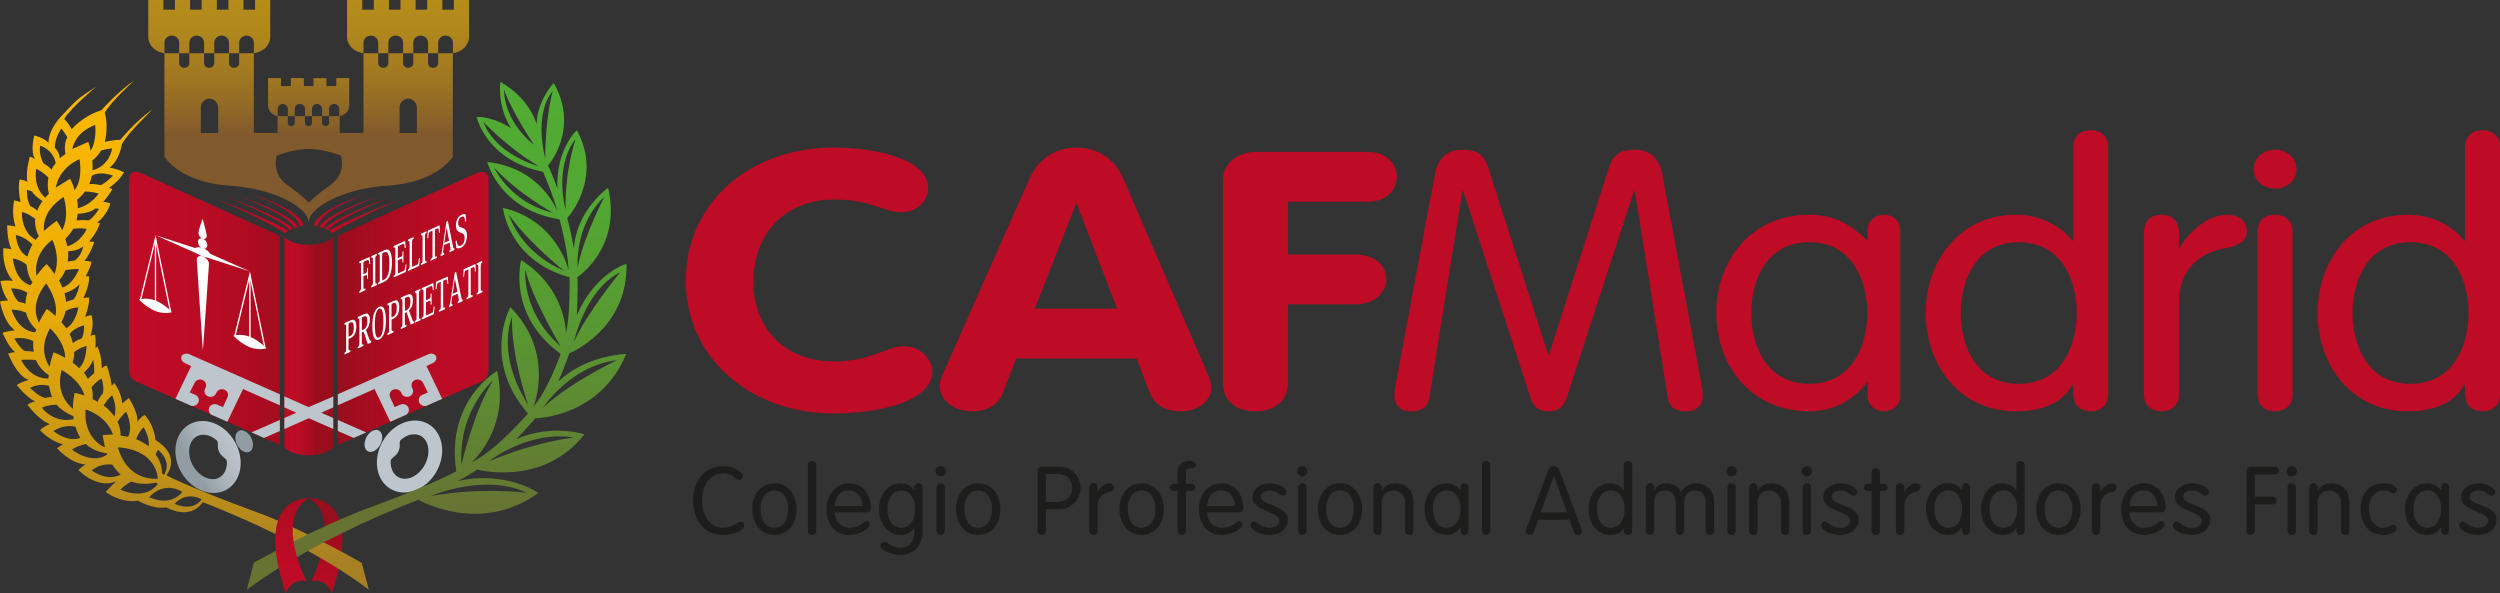 <svg xmlns="http://www.w3.org/2000/svg" xmlns:xlink="http://www.w3.org/1999/xlink" id="logo" viewBox="91.8 418.92 1020.72 242.17">
  <rect x="91.8" y="418.92" width="1020.72" height="242.17" fill="#333333" stroke="none"/>
  <defs>
    <style>
      .cls-1 {
        fill: url(#Degradado_sin_nombre_10);
      }

      .cls-1, .cls-2, .cls-3, .cls-4, .cls-5, .cls-6, .cls-7, .cls-8, .cls-9, .cls-10, .cls-11, .cls-12, .cls-13, .cls-14, .cls-15, .cls-16, .cls-17, .cls-18, .cls-19, .cls-20 {
        stroke-width: 0px;
      }

      .cls-21 {
        clip-path: url(#clippath);
      }

      .cls-23 {
        clip-path: url(#clippath-1);
      }

      .cls-24 {
        clip-path: url(#clippath-4);
      }

      .cls-25 {
        clip-path: url(#clippath-3);
      }

      .cls-26 {
        clip-path: url(#clippath-2);
      }

      .cls-27 {
        clip-path: url(#clippath-7);
      }

      .cls-28 {
        clip-path: url(#clippath-8);
      }

      .cls-29 {
        clip-path: url(#clippath-6);
      }

      .cls-30 {
        clip-path: url(#clippath-5);
      }

      .cls-31 {
        clip-path: url(#clippath-9);
      }


      .cls-32 {
        clip-path: url(#clippath-10);
      }

      .cls-33 {
        clip-path: url(#clippath-11);
      }

      .cls-3 {
        fill: url(#Degradado_sin_nombre_100-2);
      }

      .cls-4 {
        fill: url(#Degradado_sin_nombre_100-4);
      }

      .cls-5 {
        fill: url(#Degradado_sin_nombre_100-3);
      }

      .cls-6 {
        fill: url(#Degradado_sin_nombre_5);
      }

      .cls-7 {
        fill: url(#Degradado_sin_nombre_2);
      }

      .cls-8 {
        fill: url(#Degradado_sin_nombre_104);
      }

      .cls-9 {
        fill: url(#Degradado_sin_nombre_108);
      }

      .cls-10 {
        fill: url(#Degradado_sin_nombre_105);
      }

      .cls-11 {
        fill: url(#Degradado_sin_nombre_100);
      }

      .cls-12 {
        fill: url(#Degradado_sin_nombre_2-4);
      }

      .cls-13 {
        fill: url(#Degradado_sin_nombre_2-3);
      }

      .cls-14 {
        fill: url(#Degradado_sin_nombre_2-2);
      }

      .cls-15 {
        fill: #1d1d1b;
      }

      .cls-16 {
        fill: #c9c9ca;
      }

      .cls-17 {
        fill: #bdc6cc;
      }

      .cls-18 {
        fill: #c10a27;
      }

      .cls-19 {
        fill: #be0b26;
      }

      .cls-20 {
        fill: #fff;
      }
    </style>
    <clipPath id="clippath">
      <path class="cls-2" d="m285.65,489.92l-55.94,25.28v85.39l59.03-26.08s2.52-1.07,2.52-4.45v-77.54s.41-3.4-2.56-3.4c-.77,0-1.76.23-3.05.8"/>
    </clipPath>
    <linearGradient id="Degradado_sin_nombre_2" data-name="Degradado sin nombre 2" x1="9220.23" y1="2543" x2="9221.8" y2="2543" gradientTransform="translate(-359729.98 -98734.62) scale(39.04)" gradientUnits="userSpaceOnUse">
      <stop offset="0" stop-color="#9a0d1c"/>
      <stop offset=".33" stop-color="#ad0b21"/>
      <stop offset=".67" stop-color="#b90b24"/>
      <stop offset="1" stop-color="#be0b26"/>
    </linearGradient>
    <clipPath id="clippath-1">
      <path class="cls-2" d="m144.51,492.52v77.54c0,3.38,2.53,4.45,2.53,4.45l59.03,26.08v-85.39l-55.94-25.28c-1.29-.57-2.28-.8-3.05-.8-2.97,0-2.56,3.4-2.56,3.4"/>
    </clipPath>
    <linearGradient id="Degradado_sin_nombre_2-2" data-name="Degradado sin nombre 2" x1="9702.67" y1="2543" x2="9704.24" y2="2543" gradientTransform="translate(379009.72 -98737.14) rotate(-180) scale(39.04 -39.04)" xlink:href="#Degradado_sin_nombre_2"/>
    <clipPath id="clippath-2">
      <path class="cls-2" d="m217.88,622.28c14.25,8.04.93,33.99.93,33.99,6.39-1.51,8.46,4.8,8.46,4.8,12.73-37.53-6.43-38.8-9.09-38.8-.19,0-.3,0-.3,0"/>
    </clipPath>
    <linearGradient id="Degradado_sin_nombre_2-3" data-name="Degradado sin nombre 2" x1="9395.24" y1="2209.1" x2="9396.81" y2="2209.1" gradientTransform="translate(-54929.42 -233964.28) rotate(90) scale(24.97 -24.97)" xlink:href="#Degradado_sin_nombre_2"/>
    <clipPath id="clippath-3">
      <path class="cls-2" d="m189.39,594.8c-1.62.72-1.99,3.23-.84,5.61,1.16,2.38,3.4,3.72,5.03,3.01,1.61-.72,1.98-3.23.84-5.61-.94-1.94-2.62-3.21-4.09-3.21-.32,0-.64.06-.93.19"/>
    </clipPath>
    <linearGradient id="Degradado_sin_nombre_100" data-name="Degradado sin nombre 100" x1="11432.63" y1="1022.01" x2="11434.2" y2="1022.01" gradientTransform="translate(43678.03 -3287.84) rotate(-180) scale(3.8 -3.8)" gradientUnits="userSpaceOnUse">
      <stop offset="0" stop-color="#bdc6cc"/>
      <stop offset=".3" stop-color="#b8c2c8"/>
      <stop offset=".61" stop-color="#acb6bc"/>
      <stop offset=".92" stop-color="#97a2a9"/>
      <stop offset="1" stop-color="#919ca3"/>
    </linearGradient>
    <clipPath id="clippath-4">
      <path class="cls-2" d="m170.24,608.38c-2.31-4.77-1.27-9.9,2.32-11.49,2.37-1.05,5.27-.28,7.62,1.74,1.2,1.04-.1,2.36,1.11,4.86,1.09,2.26,3.1,2.42,3.15,3.98.09,3.01-1.17,5.6-3.53,6.64-.72.32-1.49.47-2.27.47-3.13,0-6.55-2.41-8.39-6.21m-.19-16.66c-6.38,2.82-8.55,11.27-4.87,18.88,3.69,7.62,11.85,11.52,18.22,8.69,6.37-2.81,8.56-11.26,4.86-18.88-2.87-5.94-8.45-9.6-13.79-9.6-1.52,0-3.01.3-4.43.92"/>
    </clipPath>
    <linearGradient id="Degradado_sin_nombre_100-2" data-name="Degradado sin nombre 100" x1="9934.55" y1="2199.05" x2="9936.12" y2="2199.05" gradientTransform="translate(155769.74 -33832.12) rotate(180) scale(15.66 -15.66)" xlink:href="#Degradado_sin_nombre_100"/>
    <clipPath id="clippath-5">
      <path class="cls-2" d="m241.31,597.63c-1.15,2.38-.77,4.88.84,5.61,1.62.71,3.87-.63,5.03-3.02,1.15-2.38.77-4.9-.85-5.59-.29-.13-.61-.19-.94-.19-1.46,0-3.14,1.25-4.08,3.19"/>
    </clipPath>
    <linearGradient id="Degradado_sin_nombre_100-3" data-name="Degradado sin nombre 100" x1="7587.85" y1="1921.18" x2="7589.42" y2="1921.18" gradientTransform="translate(-8989 -35871.12) rotate(90) scale(4.81 -4.81)" xlink:href="#Degradado_sin_nombre_100"/>
    <clipPath id="clippath-6">
      <path class="cls-2" d="m254.83,613.93c-2.37-1.04-3.63-3.62-3.54-6.65.04-1.56,2.06-1.72,3.15-3.98,1.21-2.5-.09-3.82,1.11-4.86,2.35-2.02,5.24-2.79,7.62-1.74,3.59,1.58,4.62,6.73,2.33,11.49-1.84,3.81-5.26,6.21-8.39,6.21-.79,0-1.55-.15-2.27-.47m-7.37-13.72c-3.69,7.62-1.51,16.08,4.87,18.88,6.38,2.83,14.53-1.06,18.21-8.68,3.69-7.61,1.51-16.06-4.86-18.88-1.41-.63-2.91-.92-4.43-.92-5.34,0-10.92,3.67-13.79,9.6"/>
    </clipPath>
    <linearGradient id="Degradado_sin_nombre_100-4" data-name="Degradado sin nombre 100" x1="8879.48" y1="2437.41" x2="8881.05" y2="2437.41" gradientTransform="translate(-38508.84 -140637.5) rotate(90) scale(15.91 -15.91)" xlink:href="#Degradado_sin_nombre_100"/>
    <clipPath id="clippath-7">
      <path class="cls-2" d="m216.3,466.34h0,0Zm-41.19-25.68h0,0Zm81.27,0h0,0Zm-47.2,53.85c-6.85-4.83-4.38-12.03-4.38-12.03,0,0,6.67-2.74,13.1-2.74s13.1,2.74,13.1,2.74c0,0,2.46,7.2-4.38,12.03-6.84,4.84-8.72,7.19-8.72,7.19,0,0-1.88-2.35-8.72-7.19m.13-25.4v-2.76h2.85v2.76c0,.77-.62,1.31-1.41,1.31s-1.44-.55-1.44-1.31m-4.13-5.76c0-1.09.93-1.98,2.07-1.98s2.07.88,2.07,1.98v2.99h-4.13v-2.99Zm13.99,0c0-1.09.93-1.98,2.07-1.98s2.07.88,2.07,1.98v2.99h-4.14v2.76c0,.77-.64,1.31-1.43,1.31s-1.43-.55-1.43-1.31v-2.76h-4.14v-2.99c0-1.09.93-1.98,2.08-1.98s2.08.88,2.08,1.98v2.99s2.86,0,2.86,0v-2.99Zm6.99,0c0-1.09.93-1.98,2.07-1.98s2.06.88,2.06,1.98v2.99h-4.13v2.76c0,.77-.63,1.31-1.42,1.31s-1.44-.55-1.44-1.31v-2.76s2.85,0,2.85,0v-2.99Zm-52.38-.38c0-2.08,1.58-3.77,3.55-3.77s3.54,1.68,3.54,3.77v10.25h-7.08v-10.25Zm81.15,0c0-2.08,1.58-3.77,3.54-3.77s3.54,1.68,3.54,3.77v10.25h-7.07v-10.25Zm-95.99-26.65c0-1.59,1.35-2.87,3.01-2.87s3,1.28,3,2.87v4.35h4.15v4.03c0,1.11-.9,1.91-2.05,1.91s-2.1-.8-2.1-1.91v-4.03s-6,0-6,0v-4.35Zm20.35,0c0-1.59,1.33-2.87,3-2.87s3,1.28,3,2.87v4.35h-6v4.03c0,1.11-.93,1.91-2.09,1.91s-2.09-.8-2.09-1.91v-4.03h-6.02l.02-4.35c0-1.59,1.34-2.87,3-2.87s3.01,1.28,3.01,2.87v4.35s4.17,0,4.17,0v-4.35Zm10.15,0c0-1.59,1.35-2.87,3.01-2.87s3,1.28,3,2.87v4.35h-6v4.03c0,1.11-.91,1.91-2.07,1.91s-2.08-.8-2.08-1.91v-4.03s4.15,0,4.15,0v-4.35Zm50.77,0c0-1.59,1.34-2.87,3.01-2.87s3,1.28,3,2.87v4.35s4.14,0,4.14,0v4.03c-.01,1.11-.9,1.91-2.05,1.91s-2.1-.8-2.1-1.91v-4.03h-6v-4.35Zm20.34,0c0-1.59,1.34-2.87,3-2.87s3.02,1.28,3.02,2.87v4.35h-6.02v4.03c0,1.11-.93,1.91-2.08,1.91s-2.09-.8-2.09-1.91v-4.03h-6.02v-4.35c0-1.59,1.35-2.87,3.02-2.87s3.01,1.28,3.01,2.87v4.35s4.16,0,4.16,0v-4.35Zm10.15,0c0-1.59,1.36-2.87,3.01-2.87s3.01,1.28,3.01,2.87v4.35h-6.01v4.03c.01,1.11-.9,1.91-2.06,1.91s-2.09-.8-2.09-1.91v-4.03s4.15,0,4.15,0v-4.35Zm6.42-17.39v3.93h-4.71v-3.93h-6.19v3.93h-4.72v-3.93h-6.19v3.93h-4.72v-3.93h-6.18v3.93h-4.71v-3.93h-6.19v4.84l-.02,10.45s-.02,5.28,6.71,6.46v32.52h-9.71v-6.81c4.24-1.17,3.9-4.59,3.9-4.59v-10.99h-5.28v3.24h-4.04v-3.24h-5.28v3.24h-3.93v-3.24h-5.29v3.24h-4.04v-3.24h-5.28v10.99s-.36,3.42,3.89,4.59v6.81s-9.7,0-9.7,0v-32.52c6.73-1.18,6.71-6.46,6.71-6.46l-.03-10.45v-4.84h-6.18v3.93h-4.72v-3.93h-6.18v3.93h-4.72v-3.93h-6.19v3.93h-4.72v-3.93h-6.18v3.93h-4.72v-3.93h-6.18v15.29s-.03,5.25,6.59,6.46v42.18s6.03,10.43,26.28,11.84c3.72.25,7.06.71,10.23,1.34,13.02,2.76,22.38,8.67,22.38,13.76,0-5.09,9.35-11,22.38-13.76,3.17-.63,6.51-1.09,10.23-1.34,20.23-1.4,26.27-11.84,26.27-11.84v-42.18c6.62-1.21,6.6-6.46,6.6-6.46v-15.29h-6.19Z"/>
    </clipPath>
    <linearGradient id="Degradado_sin_nombre_104" data-name="Degradado sin nombre 104" x1="9431.68" y1="2424.01" x2="9433.25" y2="2424.01" gradientTransform="translate(-140699.04 -547881.24) rotate(90) scale(58.13 -58.13)" gradientUnits="userSpaceOnUse">
      <stop offset="0" stop-color="#bd9418"/>
      <stop offset=".3" stop-color="#b99119"/>
      <stop offset=".54" stop-color="#b0871c"/>
      <stop offset=".74" stop-color="#a07721"/>
      <stop offset=".94" stop-color="#896129"/>
      <stop offset="1" stop-color="#80592d"/>
    </linearGradient>
    <clipPath id="clippath-8">
      <path class="cls-2" d="m163.11,624.62c5.18-5.54,11.02-1.8,11.02-1.8-1.7,2.31-3.97,2.97-6.01,2.97-2.71,0-5.01-1.17-5.01-1.17m-10.37-2.67s5.4-6.9,13.47-2.23c0,0-2.3,3.61-7.49,3.61-1.68,0-3.67-.38-5.98-1.39m-11.74-3.09c1.58-1.88,4.46-3.32,4.46-3.32,4.54,1.8,10.01.43,10.01.43l.79.57c-2.39,3.04-5.5,3.91-8.3,3.91-3.78,0-6.97-1.6-6.97-1.6m-11.74-7.85c4.18-3.39,8.5-2.3,8.5-2.3,1.08,1.94,3.31,4.03,3.31,4.03-1.41.71-2.83.98-4.16.98-4.23,0-7.65-2.71-7.65-2.71m28.73,1.29s.22-4.03-2.59-7.71c0,0,.29-1.14.94-2.01,0,0,5.9,4.39,2.52,10.15l-.87-.44Zm-18-10.72c16.12,1.08,16.27,12.82,16.27,12.82-.28.01-.56.02-.83.02-12.88,0-15.43-12.83-15.43-12.83m-18.8.93c2.09-1.59,5.69-2.3,5.69-2.3,3.02,3.16,8.57,3.82,8.57,3.82l.22.43c-1.68,1.15-3.45,1.58-5.17,1.58-4.92,0-9.31-3.52-9.31-3.52m26.21-4.25s.94-3.02,3.03-4.89c0,0,2.52,3.74,2.08,7.71,0,0-2.88-2.02-5.11-2.82m-33.76-3.37c4.61-3.03,9-1.73,9-1.73.43,1.94,1.94,4.54,1.94,4.54-.93.35-1.87.49-2.78.49-4.37,0-8.16-3.29-8.16-3.29m27.43,1.86s0-3.45-1.3-5.54c0,0,1.8-2.88,3.53-4.17,0,0,3.02,5.75.79,10.22,0,0-2.09-.35-3.03-.51m-14.33-10.65s8.2,2.08,11.23,10.22c0,0-3.17.08-4.25.22,0,0,.51,3.16.94,5.04,0,0-8.86-3.32-7.92-15.48m-17.79-.72c2.45-1.23,5.98-1.23,5.98-1.23,2.23,2.81,6.83,4.68,6.83,4.68l.15,1.22c-1.04.22-2.02.32-2.94.32-6.59,0-10.03-4.99-10.03-4.99m25.21-.87s1.51-2.8,3.45-4.17c0,0,2.23,4.47.94,8.56,0,0-2.52-3.24-4.39-4.39m-30.1-7.26c4.39-2.09,7.77-.79,7.77-.79.44,2.3,1.23,4.6,1.23,4.6-1.37-.14-2.74.36-2.74.36-2.74-.57-6.26-4.17-6.26-4.17m25.55,4.68s.36-2.53-.43-4.83c0,0,1.88-2.52,4.11-3.6,0,0,1.15,2.96.57,5.98,0,0-1.73,1.94-2.16,3.53,0,0-1.22-.79-2.09-1.08m-12.6-11.96s7.56,3.97,9.29,10.44c0,0-2.38-.86-4.03-1.08,0,0-.8,3.81-.65,6.47,0,0-7.63-5.25-4.61-15.84m-16.49-4.03s2.45-.5,6.05.07c0,0,1.29,3.67,5.18,6.04l-.14,1.37s-.22.03-.62.03c-1.76,0-6.94-.63-10.47-7.51m25.56,5.19s3.31-3.03,3.74-5.48c0,0,.79,3.38.36,5.75,0,0-1.73,1.38-2.45,2.24,0,0-.87-1.59-1.65-2.52m-4.62-4.12s.86-2.52.65-4.31c0,0,2.16-1.81,5.04-2.52,0,0,.07,6.19-3.02,9.07,0,0-1.59-1.59-2.67-2.25m-19.44-4.73c-1.92-.83-4.36-5.14-4.36-5.14,4.68-.83,7.82,1.16,7.82,1.16-.32,2.18.13,4.3.13,4.3-1.34-.33-3.6-.33-3.6-.33m10.27-9.3s6.16,5.58,6.16,12.06c0,0-3.34-1.86-4.75-2.24,0,0-1.09,3.01-1.6,5.84,0,0-5.2-6.42.19-15.66m7.95,2.44s1.42-2.44,5.91-3.66c0,0,.2,3.4-.97,5.38,0,0-2.24.71-3.59,1.92,0,0-.51-2.49-1.35-3.65m-23.67-10.01c2.89-.14,5.9,1.21,5.9,1.21.76,3.85,4.16,6.93,4.16,6.93l-.37,1.09c-7.38-.51-9.69-9.23-9.69-9.23m20.34,5.12s1.53-2.89,1.66-4.55c0,0,2-1.29,5.27-1.54,0,0-.9,6.29-4.94,8.53,0,0-1.29-1.72-1.98-2.44m-17.46-8.34c-1.79-1.47-3.08-5.45-3.08-5.45,3.85-.19,6.67,1.8,6.67,1.8-.78,1.73-.78,4.48-.78,4.48-.57-.37-2.82-.83-2.82-.83m18.73-3.53s3.53-.84,6.16-3.59c0,0-1.03,4.94-2.63,6.23,0,0-1.79.38-2.88.96,0,0-.32-2.24-.65-3.59m-7.5-3.98s5.2,6.93,3.79,13.29c0,0-2.31-2.25-3.6-2.83,0,0-2.31,3.66-3.15,5.52,0,0-4.36-7,2.96-15.98m5.26-1.22s2.05-2.24,2.5-4.17c0,0,2.82-.64,5.64-.44,0,0-2.38,6.16-6.73,7.5,0,0-.96-2.06-1.41-2.89m-18.87-8.98s3.15.45,5.65,2.57c0,0,.2,4.3,2.38,7.19,0,0-.58.83-.77,1.15,0,0-6.03-.96-7.26-10.9m22.59-2.95s3.78,0,6.1-1.98c0,0-.45,3.78-3.47,5.77,0,0-1.8.19-2.82.45,0,0,.33-2.05.19-4.23m-6.48-4.69s3.59,6.81.9,13.99c0,0-2.11-3.15-3.27-4.1,0,0-2.37,2.38-4.04,4.74,0,0-2.06-8.14,6.41-14.63m-14.89-1.93s3.27.33,6.8,3.86c0,0-1.61,2.69-1.99,4.88,0,0-4.04-1.22-4.81-8.73m20.21,1.61s2.44-2.56,3.21-4.17c0,0,2.83-.51,5.52.06,0,0-2.25,5.46-7.9,7.06,0,0-.33-1.54-.83-2.96m-17.7-10.97c2.56.38,5.39,2.76,5.39,2.76-.33,4.17,1.53,7.06,1.53,7.06-.89.84-1.29,1.54-1.29,1.54-6.22-3.66-5.64-11.36-5.64-11.36m22.84.65s4.68,0,7.18-2.18c0,0,1.09.06,1.42.25,0,0-2.05,3.41-4.11,4.62,0,0-3.34-.25-5.07.08,0,0,.38-1.61.58-2.76m-5.84-6.86s2.69,7.38-.58,13.6c0,0-.83-1.81-2.18-3.85,0,0-2.69,1.79-5.2,4.1,0,0-1.6-7.63,7.96-13.85m5.51,1.15s2.25-1.79,3.21-3.4c0,0,3.01.06,5.58.83,0,0-2.62,4.49-8.53,6.03,0,0,.19-1.67-.26-3.46m-19.06,2.63c-1.6-2.43-1.4-6.73-1.4-6.73,1.03.38,2.05.7,2.05.7,1.02,1.86,4.3,3.92,4.3,3.92-1.54,2.05-2.18,4.03-2.18,4.03-.65-1.09-2.76-1.92-2.76-1.92m24.96-12.31s2.56-2.31,8.73-.19c0,0-2.89,3.08-5.07,3.91,0,0-2.56-.7-4.62-.44,0,0,.9-1.81.96-3.28m-22.59-2.95c2.96,1.35,5.01,3.59,5.01,3.59-.77,3.53.19,6.55.19,6.55-.7.77-1.53,1.6-1.53,1.6-5.2-4.43-3.67-11.74-3.67-11.74m17.65-3.97s1.67,8.02-1.99,12.7c0,0-.45-2.31-1.86-4.68l-5.77,3.59s.71-7.5,9.62-11.61m5.2.58s2.18-1.48,3.58-4.05c0,0,2.44-.83,4.56-.89,0,0-.9,7.06-8.02,8.92,0,0,.13-2.95-.12-3.97m-19.96,1.09s-1.99-3.92-1.28-7.2c0,0,5.32,1.49,6.35,7.2,0,0-1.22,1.28-1.67,2.63,0,0-.96-1.28-3.4-2.63m4.69-6.37c0-4.07,2.67-7.82,2.67-7.82.64.54,2.46,3.54,2.46,3.54-1.71,3.1-.75,6.84-.75,6.84-1.07.75-2.35,1.82-2.35,1.82,0-2.47-2.03-4.39-2.03-4.39m16.48-9.32s.86,6.22-1.81,10.61c0,0-.32-1.61-.96-3.64l-6.53,2.89s.64-6.43,9.3-9.85m2.59-5.97c-8.01,2.53-12.17,7.83-12.17,7.83-1.18-2.52-3.06-4.22-3.06-4.22,2.58-4.5,13.04-13.16,13.04-13.16-7.54,4.79-7.51,4.86-13.97,11.73,0,0-5.48,5.4-5.5,11.17,0,0-.98-1.7-5.77-3.05,0,0-1.77,6.39.32,9.71,0,0-.64-.59-2.15-1.07,0,0-1.9,6.64-.95,10.36,0,0-.48-.57-3.14-1.04,0,0-1.04,2.47.28,9.22,0,0-.28-.09-2.57-.66,0,0-1.33,5.52.57,10.64,0,0-1.99-.38-3.42-.47,0,0-.19,5.7,1.71,9.79,0,0-.57-.19-3.23-.48,0,0-1.05,7.89,3.9,13.41,0,0-1.91-.48-5.14.08,0,0,.68,4.76,3.14,7.99,0,0-1.14-.19-3.33.29,0,0,1.43,8.66,6.09,11.79,0,0-3.05.28-5.05,1.05,0,0,2.57,6.18,5.23,7.88,0,0-1.14,0-2.95.58,0,0,3.43,9.13,8.36,10.74,0,0-2.56.67-4.84,2.1,0,0,3.61,4.75,7.51,6.74,0,0-1.52.19-3.14,1.25,0,0,4.27,6.08,9.13,7.98,0,0-2.57.95-4,2.47,0,0,3.9,4.38,9.42,5.8,0,0-1.15.58-2.48,1.53,0,0,5.33,6.27,11.61,6.65,0,0-1.62,1.04-2.86,2.28,0,0,7.33,7.89,15.4,4.66,0,0-3.14,2.85-4.28,4.28,0,0,5.7,4.65,13.31,3.61,0,0,6.18,3.71,11.41,2.67,0,0,9.51,5.69,14.92-2.1,0,0,41.17,15.4,67.79,35.74l-2.85-10.92s-23.57-13.71-43.64-21.01c-20.06-7.33-33.94-13.41-36.12-14.84,0,0,6.46-7.6-4.47-14.35,0,0-.48-6.09-4.48-10.27,0,0-1.8,1.14-2.93,2.84,0,0,.75-2.94-3.43-9.69,0,0-1.33.95-2.76,2.19,0,0-.1-4-3.14-8.27,0,0,.19-.48-1.14,1.04,0,0-.57-4.84-2.09-8.27,0,0-.76.19-1.99,1.14,0,0,.18-4.66-1.71-8.84l-.86.48s.29-3.04-.19-5.32c0,0-.66,0-1.8.47,0,0,1.62-4.75.38-8.47,0,0-1.33.19-2.66.67,0,0,1.81-4.18,1.71-7.8,0,0-.76-.19-2.38.1,0,0,2.47-4.47,2.38-8.85h-1.43s2.09-3.61,2.38-5.9c0,0-1.33-.38-2.85-.38,0,0,2.56-3.14,3.99-7.7,0,0-.57-.1-2.09-.28,0,0,3.13-3.24,4.37-7.42l-1.14-.18s3.99-2.86,5.42-7.9c0,0-1.34-.48-2.86-.66,0,0,2.28-2.57,3.71-5.14,0,0,.1,0-1.33-.57,0,0,3.8-2.38,6.07-6.28,0,0-1.8-1.24-5.88-1.9,4.29-3.5,4.98-9.59,4.98-9.59,2.4-4.6,12.66-14.34,12.66-14.34-7.16,4.96-13.25,12.52-13.25,12.52-3.48.05-6.38.91-6.38.91,1.71-6.97,0-11.91,0-11.91,2.4-4.6,12.2-13.36,12.2-13.36-7.17,4.95-13.55,12.28-13.55,12.28"/>
    </clipPath>
    <linearGradient id="Degradado_sin_nombre_105" data-name="Degradado sin nombre 105" x1="9446.6" y1="2504.52" x2="9448.17" y2="2504.52" gradientTransform="translate(-289881.89 -1093543.48) rotate(90) scale(115.81 -115.81)" gradientUnits="userSpaceOnUse">
      <stop offset="0" stop-color="#f9b700"/>
      <stop offset=".2" stop-color="#f4b302"/>
      <stop offset=".44" stop-color="#e6aa07"/>
      <stop offset=".68" stop-color="#cf9b11"/>
      <stop offset=".94" stop-color="#af851f"/>
      <stop offset="1" stop-color="#a78023"/>
    </linearGradient>
    <clipPath id="clippath-9">
      <path class="cls-2" d="m306.71,620.08s-18.99-2.36-39.17,1.4c0,0,22.21-9.55,39.17-1.4m19.42-22.54s-15.55,1.61-34.76,9.76c0,0,15.99-12.77,34.76-9.76m-32.93-23.39c-7.73,11.91-12.99,34.44-12.99,34.44-1.4-22.21,12.99-34.44,12.99-34.44m50.43-8.16s-18.99,9.01-30.05,19.31c0,0,11.05-17.05,30.05-19.31m-42.81-17.6c-.33,16.31,6.65,35.84,6.65,35.84-13.41-21.03-6.65-35.84-6.65-35.84m44.21-18.35s-14.05,17.16-18.89,28.54c0,0,4.3-21.14,18.89-28.54m-38.74-1.29c2.14,10.94,14.38,31.54,14.38,31.54-16.31-14.27-14.38-31.54-14.38-31.54m-6.65-22.11c7.73,11.16,22.32,22.75,22.32,22.75-18.14-7.73-22.32-22.75-22.32-22.75m38.95-7.4s-8.79,16.85-10.94,28.97c0,0-1.51-17.27,10.94-28.97m-45.07-11.91c9.98,10.83,24.04,18.46,24.04,18.46-17.6-4.19-24.04-18.46-24.04-18.46m33.27-11.6s-4.4,12.77-4.08,28.77c0,0-4.93-17.17,4.08-28.77m-37.67-7.08s9.87,10.62,22.64,18.14c0,0-17.49-4.5-22.64-18.14m28.33-12.55s-3.12,11.26-3.01,27.57c0,0-5.04-17.7,3.01-27.57m-19.85-.65c2.79,8.48,12.23,22.65,12.23,22.65-12.99-10.52-12.23-22.65-12.23-22.65m2.82,15.79s-7-4.7-14-4.6c0,0,3.72,17.72,27.11,22.42,0,0,4.43,10.28,5.85,16.3,0,0-6.29-17.81-28.62-20.3,0,0,4.87,19.59,29.5,23.4,0,0,3.28,11.69,3.72,20.92,0,0-4.51-20.39-26.84-25.61,0,0,2.12,21.45,27.2,28.36,0,0,.36,15.76-1.5,22.86,0,0,.27-18.08-18.25-29.87,0,0-6.03,22.25,16.13,38.28,0,0-5.06,14.53-11.08,21.53,0,0,8.95-21.97-9.48-40.6,0,0-11.88,21.46,7.18,43.44,0,0-13.38,15.5-23.05,19.93,0,0,15.95-13.56,10.46-37.31,0,0-21.09,12.06-16.66,40.95,0,0-8.71,4.97-33.71,14.2-25,9.23-43.03,20.17-48.94,23.06l-2.89,11.17s23.82-19,70.07-36.8c0,0,25,14.58,49.04-2.79,0,0-13.63-9.34-32.94-4.83,0,0,6.97-3.86,7.82-4.72,0,0,26.94,7.29,43.89-14.39,0,0-13.1-4.4-27.79,1.94,0,0,4.4-4.51,7.73-8.48,0,0,26.5-.32,37.12-26.29,0,0-16.74.53-27.79,11.37,0,0,3.22-7.4,4.51-11.59,0,0,24.04-9.66,23.39-36.59,0,0-12.77,3.64-20.28,21.03,0,0,.53-10.52.22-15.57,0,0,18.24-11.8,12.55-36.48,0,0-13.09,9.23-13.95,24.89,0,0-1.71-9.33-2.78-12.45,0,0,14.81-15.88,3.97-35.94,0,0-8.58,7.62-7.94,23.82,0,0-2.47-6.97-3.87-9.33,0,0,13.09-14.7,2.36-33.8,0,0-6.83,7.35-7,16.88,0,0-2.48-10.37-14.8-17.28,0,0-1.42,9.57,4.34,18.88"/>
    </clipPath>
    <linearGradient id="Degradado_sin_nombre_10" data-name="Degradado sin nombre 10" x1="9476.82" y1="2675.06" x2="9478.39" y2="2675.06" gradientTransform="translate(282557.52 1000714.96) rotate(-90) scale(105.53 -105.53)" gradientUnits="userSpaceOnUse">
      <stop offset="0" stop-color="#677332"/>
      <stop offset=".17" stop-color="#608232"/>
      <stop offset=".47" stop-color="#589932"/>
      <stop offset=".75" stop-color="#52a732"/>
      <stop offset="1" stop-color="#51ac33"/>
    </linearGradient>
    <clipPath id="clippath-10">
      <path class="cls-2" d="m208.5,661.08s2.08-6.31,8.46-4.8c0,0-13.33-25.95.92-33.99,0,0-.11,0-.3,0-2.66,0-21.81,1.27-9.08,38.8"/>
    </clipPath>
    <linearGradient id="Degradado_sin_nombre_2-4" data-name="Degradado sin nombre 2" x1="9396.03" y1="2213.08" x2="9397.6" y2="2213.08" gradientTransform="translate(-55720.55 -236827.08) rotate(90) scale(25.27 -25.27)" xlink:href="#Degradado_sin_nombre_2"/>
    <clipPath id="clippath-11">
      <path class="cls-2" d="m217.88,518.86c-8.01,0-9.99-3.43-9.99-3.43v85.93s1.98,3.42,9.99,3.42,10-3.42,10-3.42v-85.93s-1.98,3.43-10,3.43"/>
    </clipPath>
    <linearGradient id="Degradado_sin_nombre_108" data-name="Degradado sin nombre 108" x1="8720.73" y1="2717.52" x2="8722.31" y2="2717.52" gradientTransform="translate(-110725.98 35128.88) scale(12.72 -12.72)" gradientUnits="userSpaceOnUse">
      <stop offset="0" stop-color="#9a0d1c"/>
      <stop offset=".16" stop-color="#ad0b21"/>
      <stop offset=".34" stop-color="#b90b24"/>
      <stop offset=".5" stop-color="#be0b26"/>
      <stop offset=".66" stop-color="#b90b24"/>
      <stop offset=".84" stop-color="#ad0b21"/>
      <stop offset="1" stop-color="#9a0d1c"/>
    </linearGradient>
    <linearGradient id="Degradado_sin_nombre_5" data-name="Degradado sin nombre 5" x1="1734.41" y1="481.29" x2="1801.09" y2="596.8" gradientUnits="userSpaceOnUse">
      <stop offset="0" stop-color="#fff"/>
      <stop offset="1" stop-color="#282726"/>
      <stop offset="1" stop-color="#1d1d1b"/>
    </linearGradient>
  </defs>
  <g>
    <g>
      <path class="cls-19" d="m432.68,479.16c12.92,0,38.06,3.54,38.06,16.52,0,5.31-4.42,9.88-10.97,9.88-7.26,0-12.21-5.16-27.08-5.16-21.95,0-33.28,15.49-33.28,33.49s11.5,32.6,33.28,32.6c14.87,0,20.89-6.2,28.14-6.2,7.97,0,11.68,6.64,11.68,10.03,0,14.16-26.73,17.41-39.83,17.41-35.93,0-60.89-23.75-60.89-54.29s24.78-54.29,60.89-54.29Z"/>
      <path class="cls-19" d="m512.33,491.4c3.01-6.79,9.91-12.24,18.94-12.24s15.93,5.16,18.94,12.24l34.69,80.25c1.06,2.36,1.42,4.43,1.42,5.46,0,5.75-5.66,9.74-12.21,9.74-7.43,0-11.15-3.24-12.92-7.67l-5.31-13.87h-49.21l-5.31,13.72c-1.77,4.57-5.49,7.82-12.75,7.82s-13.1-4.42-13.1-10.33c0-2.36.89-4.13,1.24-4.87l35.58-80.25Zm1.95,53.55h33.63l-16.46-42.78h-.35l-16.81,42.78Z"/>
      <path class="cls-19" d="m591.1,492.43c0-6.05,4.96-11.51,13.81-11.51h45.31c7.79,0,11.86,5.02,11.86,10.18s-3.89,10.18-11.86,10.18h-32.57v21.54h27.44c8.5,0,12.74,5.02,12.74,10.03s-4.25,10.33-12.74,10.33h-27.44v32.16c0,7.38-5.66,11.51-13.27,11.51s-13.27-4.13-13.27-11.51v-82.91Z"/>
      <g>
        <path class="cls-19" d="m675.4,581.24c-.65,4.57-3.9,5.61-7.63,5.61-4.38,0-6.65-2.66-6.65-6.64,0-1.47.33-3.39.81-5.9l15.74-84.38c1.46-7.38,6-9.88,11.2-9.88,5.68,0,8.76,1.92,10.38,6.79l24.66,76.86h.32l24.66-76.86c1.62-4.87,4.71-6.79,10.38-6.79,5.19,0,9.74,2.51,11.2,9.88l15.74,84.38c.49,2.51.81,4.43.81,5.9,0,3.98-2.27,6.64-6.65,6.64-3.73,0-6.98-1.03-7.63-5.61l-13.47-84.38h-.32l-27.58,84.68c-1.46,4.28-4.06,5.31-7.3,5.31s-5.84-1.03-7.3-5.31l-27.58-84.68h-.33l-13.47,84.38Z"/>
        <path class="cls-19" d="m867.67,580.5c0,4.57-3.89,6.34-6.65,6.34-2.92,0-6.65-1.77-6.65-6.34v-5.46h-.33c-6.17,7.97-14.28,11.8-23.53,11.8-24.34,0-37.97-19.32-37.97-40.12s13.63-40.13,37.97-40.13c9.9,0,16.88,3.84,23.53,10.47h.33v-4.13c0-4.57,3.73-6.34,6.65-6.34,2.76,0,6.65,1.77,6.65,6.34v67.56Zm-37.16-4.87c17.52,0,23.69-15.64,23.69-28.91s-6.17-28.91-23.69-28.91-23.69,15.64-23.69,28.91,6.17,28.91,23.69,28.91Z"/>
        <path class="cls-19" d="m938.26,576.08h-.33c-4.06,7.08-11.68,10.77-23.04,10.77-23.37,0-36.83-19.32-36.83-40.12s13.47-40.13,36.83-40.13c11.36,0,19.31,5.75,23.04,10.62h.33v-38.21c0-4.28,2.76-6.93,7.14-6.93s7.14,2.65,7.14,6.93v100.9c0,4.28-2.76,6.93-7.14,6.93s-7.14-2.66-7.14-6.93v-3.84Zm-22.23-58.27c-17.52,0-23.69,15.64-23.69,28.91s6.17,28.91,23.69,28.91,23.69-15.64,23.69-28.91-6.17-28.91-23.69-28.91Z"/>
        <path class="cls-19" d="m967.14,513.53c0-4.28,2.76-6.93,7.14-6.93s7.14,2.66,7.14,6.93v6.64h.32c3.25-6.05,11.2-13.57,19.47-13.57,5.03,0,7.95,2.95,7.95,6.64s-2.92,6.05-8.92,7.08c-8.44,1.33-18.82,7.08-18.82,22.27v37.32c0,4.28-2.76,6.93-7.14,6.93s-7.14-2.66-7.14-6.93v-66.38Z"/>
        <path class="cls-19" d="m1020.68,480.04c4.87,0,8.76,3.54,8.76,7.97s-3.89,7.97-8.76,7.97-8.76-3.54-8.76-7.97,3.89-7.97,8.76-7.97Zm7.14,99.87c0,4.28-2.76,6.93-7.14,6.93s-7.14-2.66-7.14-6.93v-66.38c0-4.28,2.76-6.93,7.14-6.93s7.14,2.66,7.14,6.93v66.38Z"/>
        <path class="cls-19" d="m1098.24,576.08h-.33c-4.06,7.08-11.68,10.77-23.04,10.77-23.37,0-36.83-19.32-36.83-40.12s13.47-40.13,36.83-40.13c11.36,0,19.31,5.75,23.04,10.62h.33v-38.21c0-4.28,2.76-6.93,7.14-6.93s7.14,2.65,7.14,6.93v100.9c0,4.28-2.76,6.93-7.14,6.93s-7.14-2.66-7.14-6.93v-3.84Zm-22.23-58.27c-17.52,0-23.69,15.64-23.69,28.91s6.17,28.91,23.69,28.91,23.69-15.64,23.69-28.91-6.17-28.91-23.69-28.91Z"/>
      </g>
      <g>
        <path class="cls-15" d="m386.89,634.38c4.15,0,5.97-2.48,7.41-2.48.81,0,1.36.62,1.36,1.59,0,1.75-3.92,3.84-8.77,3.84-7.99,0-12.1-6.87-12.1-14.04s4.11-14.04,12.29-14.04c4.89,0,7.99,2.64,7.99,4.03,0,.89-.54,1.63-1.4,1.63-1.55,0-2.33-2.71-6.59-2.71-6.13,0-8.65,5.82-8.65,11.09s2.6,11.09,8.45,11.09Z"/>
        <path class="cls-15" d="m407.99,616.23c5.82,0,9.07,5.08,9.07,10.55s-3.26,10.55-9.07,10.55-9.08-5.08-9.08-10.55,3.26-10.55,9.08-10.55Zm0,18.15c4.19,0,5.66-4.11,5.66-7.6s-1.47-7.6-5.66-7.6-5.66,4.11-5.66,7.6,1.47,7.6,5.66,7.6Z"/>
        <path class="cls-15" d="m425.05,635.51c0,1.12-.66,1.82-1.71,1.82s-1.71-.7-1.71-1.82v-26.53c0-1.12.66-1.82,1.71-1.82s1.71.7,1.71,1.82v26.53Z"/>
        <path class="cls-15" d="m432.65,628.1c0,3.53,2.25,6.28,6.09,6.28,4.54,0,5.7-2.79,6.98-2.79.62,0,1.24.54,1.24,1.51,0,1.67-4.23,4.23-8.26,4.23-6.59,0-9.46-5.08-9.46-10.55s3.49-10.55,9.27-10.55,8.88,5.08,8.88,10.05c0,1.2-.43,1.82-1.9,1.82h-12.84Zm11.33-2.56c0-2.95-1.71-6.36-5.47-6.36-4.23-.15-5.74,3.22-5.86,6.36h11.33Z"/>
        <path class="cls-15" d="m468.52,635.63c0,6.13-3.72,9.85-9.31,9.85-3.53,0-7.91-2.02-7.91-3.76,0-.7.35-1.59,1.43-1.59,1.55,0,3.07,2.41,6.75,2.41,4.34,0,5.62-3.41,5.62-6.36v-1.78h-.08c-1.05,1.78-2.91,2.95-5.24,2.95-5.82,0-9.08-5.08-9.08-10.55s3.26-10.55,9.08-10.55c2.21,0,4.34,1.36,5.24,2.6h.08v-.93c0-1.2.89-1.67,1.82-1.67.66,0,1.59.46,1.59,1.67v17.73Zm-8.73-1.24c4.19,0,5.66-4.11,5.66-7.6s-1.47-7.6-5.66-7.6-5.66,4.11-5.66,7.6,1.47,7.6,5.66,7.6Z"/>
        <path class="cls-15" d="m475.85,609.25c1.16,0,2.09.93,2.09,2.1s-.93,2.09-2.09,2.09-2.1-.93-2.1-2.09.93-2.1,2.1-2.1Zm1.71,26.26c0,1.12-.66,1.82-1.71,1.82s-1.71-.7-1.71-1.82v-17.45c0-1.12.66-1.82,1.71-1.82s1.71.7,1.71,1.82v17.45Z"/>
        <path class="cls-15" d="m491.17,616.23c5.82,0,9.07,5.08,9.07,10.55s-3.26,10.55-9.07,10.55-9.08-5.08-9.08-10.55,3.26-10.55,9.08-10.55Zm0,18.15c4.19,0,5.66-4.11,5.66-7.6s-1.47-7.6-5.66-7.6-5.66,4.11-5.66,7.6,1.47,7.6,5.66,7.6Z"/>
        <path class="cls-15" d="m518.85,635.51c0,1.12-.66,1.82-1.71,1.82s-1.71-.7-1.71-1.82v-24.16c0-1.05.54-1.86,1.82-1.86h6.75c5.55,0,8.96,3.88,8.96,8.69s-3.8,8.61-8.84,8.61h-5.27v8.73Zm0-11.67h5.04c3.37,0,5.66-2.52,5.66-5.66,0-2.72-1.55-5.74-5.82-5.74h-4.89v11.4Z"/>
        <path class="cls-15" d="m536.53,618.06c0-1.12.66-1.82,1.71-1.82s1.71.7,1.71,1.82v1.75h.08c.77-1.59,2.68-3.57,4.65-3.57,1.2,0,1.9.78,1.9,1.75s-.7,1.59-2.13,1.86c-2.02.35-4.5,1.86-4.5,5.86v9.81c0,1.12-.66,1.82-1.71,1.82s-1.71-.7-1.71-1.82v-17.45Z"/>
        <path class="cls-15" d="m557.9,616.23c5.82,0,9.07,5.08,9.07,10.55s-3.26,10.55-9.07,10.55-9.08-5.08-9.08-10.55,3.26-10.55,9.08-10.55Zm0,18.15c4.19,0,5.66-4.11,5.66-7.6s-1.47-7.6-5.66-7.6-5.66,4.11-5.66,7.6,1.47,7.6,5.66,7.6Z"/>
        <path class="cls-15" d="m576.01,635.51c0,1.12-.66,1.82-1.71,1.82s-1.71-.7-1.71-1.82v-16.1h-1.4c-1.12,0-1.71-.54-1.71-1.47s.58-1.47,1.71-1.47h1.4v-4.85c0-2.99,2.06-4.46,4.54-4.46h1.05c.89,0,1.94.54,1.94,1.47s-.58,1.47-1.86,1.47h-.85c-1.05,0-1.4.5-1.4,1.36v5h2.13c1.13,0,1.71.54,1.71,1.47s-.58,1.47-1.71,1.47h-2.13v16.1Z"/>
        <path class="cls-15" d="m584.69,628.1c0,3.53,2.25,6.28,6.09,6.28,4.54,0,5.7-2.79,6.98-2.79.62,0,1.24.54,1.24,1.51,0,1.67-4.23,4.23-8.26,4.23-6.59,0-9.46-5.08-9.46-10.55s3.49-10.55,9.27-10.55,8.88,5.08,8.88,10.05c0,1.2-.43,1.82-1.9,1.82h-12.84Zm11.33-2.56c0-2.95-1.71-6.36-5.47-6.36-4.23-.15-5.74,3.22-5.86,6.36h11.33Z"/>
        <path class="cls-15" d="m610.21,616.23c2.83,0,6.87,1.51,6.87,3.65,0,.74-.5,1.4-1.55,1.4-1.47,0-2.06-2.1-5.31-2.1-1.94,0-3.61.85-3.61,2.6,0,3.61,11.02,3.22,11.02,9.19,0,4.3-3.69,6.36-7.52,6.36-4.34,0-7.76-2.17-7.76-3.92,0-.93.66-1.55,1.4-1.55,1.51,0,2.75,2.52,6.48,2.52,2.48,0,3.99-1.4,3.99-2.79,0-4.03-11.02-3.8-11.02-9.54,0-3.8,3.57-5.82,7.02-5.82Z"/>
        <path class="cls-15" d="m623.55,609.25c1.16,0,2.09.93,2.09,2.1s-.93,2.09-2.09,2.09-2.1-.93-2.1-2.09.93-2.1,2.1-2.1Zm1.71,26.26c0,1.12-.66,1.82-1.71,1.82s-1.71-.7-1.71-1.82v-17.45c0-1.12.66-1.82,1.71-1.82s1.71.7,1.71,1.82v17.45Z"/>
        <path class="cls-15" d="m638.9,616.23c5.82,0,9.07,5.08,9.07,10.55s-3.26,10.55-9.07,10.55-9.08-5.08-9.08-10.55,3.26-10.55,9.08-10.55Zm0,18.15c4.19,0,5.66-4.11,5.66-7.6s-1.47-7.6-5.66-7.6-5.66,4.11-5.66,7.6,1.47,7.6,5.66,7.6Z"/>
        <path class="cls-15" d="m652.51,618.06c0-1.12.66-1.82,1.71-1.82s1.71.7,1.71,1.82v.81l.08.08c1.51-1.94,3.65-2.72,5.7-2.72,3.18,0,7.18,2.02,7.18,7.83v11.44c0,1.12-.66,1.82-1.71,1.82s-1.71-.7-1.71-1.82v-11.25c0-3.61-2.52-5.08-4.77-5.08s-4.77,1.47-4.77,5.08v11.25c0,1.12-.66,1.82-1.71,1.82s-1.71-.7-1.71-1.82v-17.45Z"/>
        <path class="cls-15" d="m691.37,635.66c0,1.2-.93,1.67-1.59,1.67-.7,0-1.59-.46-1.59-1.67v-1.44h-.08c-1.47,2.1-3.41,3.1-5.62,3.1-5.82,0-9.08-5.08-9.08-10.55s3.26-10.55,9.08-10.55c2.37,0,4.03,1.01,5.62,2.75h.08v-1.09c0-1.2.89-1.67,1.59-1.67.66,0,1.59.46,1.59,1.67v17.76Zm-8.88-1.28c4.19,0,5.66-4.11,5.66-7.6s-1.47-7.6-5.66-7.6-5.66,4.11-5.66,7.6,1.47,7.6,5.66,7.6Z"/>
        <path class="cls-15" d="m700.25,635.51c0,1.12-.66,1.82-1.71,1.82s-1.71-.7-1.71-1.82v-26.53c0-1.12.66-1.82,1.71-1.82s1.71.7,1.71,1.82v26.53Z"/>
      </g>
      <g>
        <path class="cls-15" d="m718.05,636.05c-.27.74-.74,1.28-1.67,1.28s-1.63-.54-1.63-1.43c0-.47.35-1.36.46-1.71l8.57-22.84c.43-1.2,1.12-2.1,2.44-2.1s2.02.89,2.44,2.1l8.57,22.84c.12.35.46,1.24.46,1.71,0,.89-.74,1.43-1.63,1.43s-1.4-.54-1.67-1.28l-1.78-4.96h-12.8l-1.78,4.96Zm8.22-22.84h-.08l-5.31,14.93h10.71l-5.31-14.93Z"/>
        <path class="cls-15" d="m754.78,634.5h-.08c-.97,1.86-2.79,2.83-5.51,2.83-5.59,0-8.8-5.08-8.8-10.55s3.22-10.55,8.8-10.55c2.71,0,4.61,1.51,5.51,2.79h.08v-10.05c0-1.12.66-1.82,1.71-1.82s1.71.7,1.71,1.82v26.53c0,1.12-.66,1.82-1.71,1.82s-1.71-.7-1.71-1.82v-1.01Zm-5.31-15.32c-4.19,0-5.66,4.11-5.66,7.6s1.47,7.6,5.66,7.6,5.66-4.11,5.66-7.6-1.47-7.6-5.66-7.6Z"/>
        <path class="cls-15" d="m775.99,623.95c0-2.95-1.63-4.77-4.42-4.77s-4.38,1.82-4.38,4.77v11.56c0,1.12-.66,1.82-1.71,1.82s-1.71-.7-1.71-1.82v-17.45c0-1.12.66-1.82,1.71-1.82s1.71.7,1.71,1.82v.62l.08.08c.81-1.05,2.09-2.52,5.2-2.52,2.02,0,4.11.85,5.66,3.49,1.51-2.17,3.34-3.49,6.32-3.49,3.18,0,7.18,2.02,7.18,7.83v11.44c0,1.12-.66,1.82-1.71,1.82s-1.71-.7-1.71-1.82v-11.56c0-2.95-1.63-4.77-4.42-4.77s-4.38,1.82-4.38,4.77v11.56c0,1.12-.66,1.82-1.71,1.82s-1.71-.7-1.71-1.82v-11.56Z"/>
        <path class="cls-15" d="m798.79,609.25c1.16,0,2.09.93,2.09,2.1s-.93,2.09-2.09,2.09-2.1-.93-2.1-2.09.93-2.1,2.1-2.1Zm1.71,26.26c0,1.12-.66,1.82-1.71,1.82s-1.71-.7-1.71-1.82v-17.45c0-1.12.66-1.82,1.71-1.82s1.71.7,1.71,1.82v17.45Z"/>
        <path class="cls-15" d="m805.96,618.06c0-1.12.66-1.82,1.71-1.82s1.71.7,1.71,1.82v.81l.08.08c1.51-1.94,3.65-2.72,5.7-2.72,3.18,0,7.18,2.02,7.18,7.83v11.44c0,1.12-.66,1.82-1.71,1.82s-1.71-.7-1.71-1.82v-11.25c0-3.61-2.52-5.08-4.77-5.08s-4.77,1.47-4.77,5.08v11.25c0,1.12-.66,1.82-1.71,1.82s-1.71-.7-1.71-1.82v-17.45Z"/>
        <path class="cls-15" d="m829.5,609.25c1.16,0,2.09.93,2.09,2.1s-.93,2.09-2.09,2.09-2.1-.93-2.1-2.09.93-2.1,2.1-2.1Zm1.71,26.26c0,1.12-.66,1.82-1.71,1.82s-1.71-.7-1.71-1.82v-17.45c0-1.12.66-1.82,1.71-1.82s1.71.7,1.71,1.82v17.45Z"/>
        <path class="cls-15" d="m843.23,616.23c2.83,0,6.87,1.51,6.87,3.65,0,.74-.5,1.4-1.55,1.4-1.47,0-2.06-2.1-5.31-2.1-1.94,0-3.61.85-3.61,2.6,0,3.61,11.02,3.22,11.02,9.19,0,4.3-3.69,6.36-7.52,6.36-4.34,0-7.76-2.17-7.76-3.92,0-.93.66-1.55,1.4-1.55,1.51,0,2.75,2.52,6.48,2.52,2.48,0,3.99-1.4,3.99-2.79,0-4.03-11.02-3.8-11.02-9.54,0-3.8,3.57-5.82,7.02-5.82Z"/>
        <path class="cls-15" d="m855.94,612c0-1.12.66-1.82,1.71-1.82s1.71.7,1.71,1.82v4.46h1.4c1.12,0,1.71.54,1.71,1.47s-.58,1.47-1.71,1.47h-1.4v16.1c0,1.12-.66,1.82-1.71,1.82s-1.71-.7-1.71-1.82v-16.1h-1.4c-1.12,0-1.71-.54-1.71-1.47s.58-1.47,1.71-1.47h1.4v-4.46Z"/>
        <path class="cls-15" d="m865.87,618.06c0-1.12.66-1.82,1.71-1.82s1.71.7,1.71,1.82v1.75h.08c.77-1.59,2.68-3.57,4.65-3.57,1.2,0,1.9.78,1.9,1.75s-.7,1.59-2.13,1.86c-2.02.35-4.5,1.86-4.5,5.86v9.81c0,1.12-.66,1.82-1.71,1.82s-1.71-.7-1.71-1.82v-17.45Z"/>
        <path class="cls-15" d="m896.12,635.66c0,1.2-.93,1.67-1.59,1.67-.7,0-1.59-.46-1.59-1.67v-1.44h-.08c-1.47,2.1-3.41,3.1-5.62,3.1-5.82,0-9.08-5.08-9.08-10.55s3.26-10.55,9.08-10.55c2.37,0,4.03,1.01,5.62,2.75h.08v-1.09c0-1.2.89-1.67,1.59-1.67.66,0,1.59.46,1.59,1.67v17.76Zm-8.88-1.28c4.19,0,5.66-4.11,5.66-7.6s-1.47-7.6-5.66-7.6-5.66,4.11-5.66,7.6,1.47,7.6,5.66,7.6Z"/>
        <path class="cls-15" d="m915.04,634.5h-.08c-.97,1.86-2.79,2.83-5.51,2.83-5.59,0-8.8-5.08-8.8-10.55s3.22-10.55,8.8-10.55c2.71,0,4.61,1.51,5.51,2.79h.08v-10.05c0-1.12.66-1.82,1.71-1.82s1.71.7,1.71,1.82v26.53c0,1.12-.66,1.82-1.71,1.82s-1.71-.7-1.71-1.82v-1.01Zm-5.31-15.32c-4.19,0-5.66,4.11-5.66,7.6s1.47,7.6,5.66,7.6,5.66-4.11,5.66-7.6-1.47-7.6-5.66-7.6Z"/>
        <path class="cls-15" d="m932.26,616.23c5.82,0,9.07,5.08,9.07,10.55s-3.26,10.55-9.07,10.55-9.08-5.08-9.08-10.55,3.26-10.55,9.08-10.55Zm0,18.15c4.19,0,5.66-4.11,5.66-7.6s-1.47-7.6-5.66-7.6-5.66,4.11-5.66,7.6,1.47,7.6,5.66,7.6Z"/>
        <path class="cls-15" d="m945.91,618.06c0-1.12.66-1.82,1.71-1.82s1.71.7,1.71,1.82v1.75h.08c.77-1.59,2.68-3.57,4.65-3.57,1.2,0,1.9.78,1.9,1.75s-.7,1.59-2.13,1.86c-2.02.35-4.5,1.86-4.5,5.86v9.81c0,1.12-.66,1.82-1.71,1.82s-1.71-.7-1.71-1.82v-17.45Z"/>
        <path class="cls-15" d="m961.26,628.1c0,3.53,2.25,6.28,6.09,6.28,4.54,0,5.7-2.79,6.98-2.79.62,0,1.24.54,1.24,1.51,0,1.67-4.23,4.23-8.26,4.23-6.59,0-9.46-5.08-9.46-10.55s3.49-10.55,9.27-10.55,8.88,5.08,8.88,10.05c0,1.2-.43,1.82-1.9,1.82h-12.84Zm11.33-2.56c0-2.95-1.71-6.36-5.47-6.36-4.23-.15-5.74,3.22-5.86,6.36h11.33Z"/>
        <path class="cls-15" d="m986.78,616.23c2.83,0,6.87,1.51,6.87,3.65,0,.74-.5,1.4-1.55,1.4-1.47,0-2.06-2.1-5.31-2.1-1.94,0-3.61.85-3.61,2.6,0,3.61,11.02,3.22,11.02,9.19,0,4.3-3.69,6.36-7.52,6.36-4.34,0-7.76-2.17-7.76-3.92,0-.93.66-1.55,1.4-1.55,1.51,0,2.75,2.52,6.48,2.52,2.48,0,3.99-1.4,3.99-2.79,0-4.03-11.02-3.8-11.02-9.54,0-3.8,3.57-5.82,7.02-5.82Z"/>
        <path class="cls-15" d="m1012.45,635.51c0,1.12-.66,1.82-1.71,1.82s-1.71-.7-1.71-1.82v-24.16c0-1.05.54-1.86,1.82-1.86h9.7c.97,0,1.67.5,1.67,1.59s-.7,1.59-1.67,1.59h-8.11v9.04h7.18c.97,0,1.67.5,1.67,1.59s-.7,1.59-1.67,1.59h-7.18v10.63Z"/>
        <path class="cls-15" d="m1027.49,609.25c1.16,0,2.09.93,2.09,2.1s-.93,2.09-2.09,2.09-2.09-.93-2.09-2.09.93-2.1,2.09-2.1Zm1.71,26.26c0,1.12-.66,1.82-1.71,1.82s-1.71-.7-1.71-1.82v-17.45c0-1.12.66-1.82,1.71-1.82s1.71.7,1.71,1.82v17.45Z"/>
        <path class="cls-15" d="m1034.63,618.06c0-1.12.66-1.82,1.71-1.82s1.71.7,1.71,1.82v.81l.08.08c1.51-1.94,3.65-2.72,5.7-2.72,3.18,0,7.18,2.02,7.18,7.83v11.44c0,1.12-.66,1.82-1.71,1.82s-1.71-.7-1.71-1.82v-11.25c0-3.61-2.52-5.08-4.77-5.08s-4.77,1.47-4.77,5.08v11.25c0,1.12-.66,1.82-1.71,1.82s-1.71-.7-1.71-1.82v-17.45Z"/>
        <path class="cls-15" d="m1064.88,616.23c3.49,0,5.55,1.2,5.55,2.6,0,.7-.58,1.43-1.4,1.43-1.32,0-1.82-1.09-4.15-1.09-4.23,0-5.89,4.11-5.89,7.6s1.67,7.6,5.89,7.6c2.41,0,3.03-1.16,4.11-1.16.78,0,1.32.5,1.32,1.44,0,1.28-1.9,2.68-5.43,2.68-6.28,0-9.31-5.08-9.31-10.55s3.03-10.55,9.31-10.55Z"/>
        <path class="cls-15" d="m1091.71,635.66c0,1.2-.93,1.67-1.59,1.67-.7,0-1.59-.46-1.59-1.67v-1.44h-.08c-1.47,2.1-3.41,3.1-5.62,3.1-5.82,0-9.08-5.08-9.08-10.55s3.26-10.55,9.08-10.55c2.37,0,4.03,1.01,5.62,2.75h.08v-1.09c0-1.2.89-1.67,1.59-1.67.66,0,1.59.46,1.59,1.67v17.76Zm-8.88-1.28c4.19,0,5.66-4.11,5.66-7.6s-1.47-7.6-5.66-7.6-5.66,4.11-5.66,7.6,1.47,7.6,5.66,7.6Z"/>
        <path class="cls-15" d="m1103.69,616.23c2.83,0,6.87,1.51,6.87,3.65,0,.74-.5,1.4-1.55,1.4-1.47,0-2.06-2.1-5.31-2.1-1.94,0-3.61.85-3.61,2.6,0,3.61,11.02,3.22,11.02,9.19,0,4.3-3.69,6.36-7.52,6.36-4.34,0-7.76-2.17-7.76-3.92,0-.93.66-1.55,1.4-1.55,1.51,0,2.75,2.52,6.48,2.52,2.48,0,3.99-1.4,3.99-2.79,0-4.03-11.02-3.8-11.02-9.54,0-3.8,3.57-5.82,7.02-5.82Z"/>
      </g>
    </g>
    <g>
      <g class="cls-21">
        <rect class="cls-7" x="229.71" y="489.12" width="61.97" height="111.47"/>
        <polygon class="cls-17" points="229.65 594.85 236.29 597.76 241.39 595.51 229.65 590.35 229.65 594.85"/>
        <path class="cls-17" d="m229.61,584.44l15.12-6.69,6.46,13.45,6.13-2.71c1.23-.64,1.76-2.04,1.19-3.23-.56-1.18-2.03-1.68-3.26-1.14l-2.3,1.01-1.85-3.98c-.58-1.18-.04-2.57,1.2-3.12,1.23-.54,2.69-.03,3.27,1.14l.2.43c.57,1.19,2.04,1.7,3.27,1.15,1.23-.55,1.78-1.94,1.21-3.13l-.21-.42c-.57-1.17-.03-2.58,1.21-3.13,1.23-.54,2.7-.02,3.26,1.15l1.98,3.93-2.31,1.01c-1.23.55-1.76,1.94-1.19,3.12.56,1.18,2.03,1.69,3.26,1.25l6.13-2.7-6.46-13.44,2.45-1.17c1.3-.57,1.95-1.85,1.46-2.86-.47-1-1.92-1.36-3.21-.78l-37.02,16.36v4.5Z"/>
      </g>
      <g class="cls-23">
        <rect class="cls-14" x="144.1" y="489.12" width="61.97" height="111.47"/>
        <polygon class="cls-17" points="206.13 590.35 194.39 595.51 199.49 597.76 206.13 594.85 206.13 590.35"/>
        <path class="cls-17" d="m206.17,579.94l-37.02-16.36c-1.29-.57-2.74-.22-3.21.78-.49,1.01.16,2.29,1.46,2.86l2.45,1.17-6.46,13.44,6.13,2.7c1.23.45,2.7-.06,3.26-1.25.57-1.18.04-2.57-1.19-3.12l-2.31-1.01,1.98-3.93c.57-1.18,2.03-1.69,3.26-1.15,1.24.55,1.78,1.96,1.21,3.13l-.21.42c-.57,1.18-.02,2.58,1.21,3.13,1.23.55,2.7.04,3.28-1.15l.2-.43c.57-1.18,2.04-1.68,3.27-1.14,1.23.55,1.78,1.95,1.19,3.12l-1.85,3.99-2.3-1.01c-1.23-.55-2.7-.04-3.26,1.14-.57,1.18-.04,2.58,1.19,3.23l6.13,2.71,6.46-13.45,15.13,6.69v-4.5Z"/>
      </g>
      <path class="cls-19" d="m221.65,511.32c-.18-3.57,8.02-9.11,19.4-12.92-11.57,3.32-21.04,9.07-21.04,12.65l1.64.27Z"/>
      <path class="cls-19" d="m224,512.03c-.14-2.75,10.86-8.87,22.38-12.9-11.71,3.53-23.96,9.75-23.96,12.5l1.58.4Z"/>
      <path class="cls-19" d="m225.83,512.94c-.1-1.85,13.83-9.08,25.11-13.32-11.49,3.75-26.43,10.94-26.43,12.79l1.32.53Z"/>
      <path class="cls-19" d="m227.64,514.23c-.04-.93,17.22-9.68,28.14-14.07-11.15,3.94-29.51,12.14-29.51,13.06l1.37,1.01Z"/>
      <path class="cls-19" d="m214.05,511.32c.19-3.57-8.01-9.11-19.4-12.92,11.58,3.32,21.04,9.07,21.04,12.65l-1.64.27Z"/>
      <path class="cls-19" d="m211.71,512.03c.15-2.75-10.86-8.87-22.38-12.9,11.72,3.53,23.95,9.75,23.95,12.5l-1.58.4Z"/>
      <path class="cls-19" d="m209.88,512.94c.1-1.85-13.84-9.08-25.12-13.32,11.49,3.75,26.43,10.94,26.43,12.79l-1.32.53Z"/>
      <path class="cls-19" d="m208.07,514.23c.05-.93-17.21-9.68-28.14-14.07,11.14,3.94,29.49,12.14,29.49,13.06l-1.36,1.01Z"/>
      <g class="cls-26">
        <rect class="cls-13" x="217.88" y="622.28" width="22.12" height="38.8"/>
      </g>
      <path class="cls-20" d="m242.08,532.66l-.4.18c0-1.66-.08-1.78-.42-1.63l-1.08.49v3.94c0,1.29.04,1.4.79,1.06v.72l-2.43,1.1v-.71c.6-.28.66-.45.66-1.72v-8.57c0-1.26-.07-1.39-.68-1.11v-.72l4.18-1.89.28,2.82-.41.18c-.21-1.78-.3-1.93-.73-1.72l-1.4.62c-.25.11-.28.23-.28.99v4.13l1.08-.49c.34-.15.42-.44.42-1.96l.4-.17v4.46Z"/>
      <path class="cls-20" d="m244.06,525.33c0-1.26-.06-1.4-.65-1.12v-.72l2.25-1.02v.72c-.58.27-.63.45-.63,1.71v8.54c0,1.27.06,1.41.65,1.14v.72l-2.26,1.01v-.71c.6-.27.64-.45.64-1.72v-8.55Z"/>
      <path class="cls-20" d="m247.84,523.24c0-.75.04-.93.31-1.04l.6-.27c.68-.31,1.19-.14,1.53.69.38.92.51,2.23.51,4s-.15,3.13-.52,4.26c-.37,1.17-.93,1.92-1.68,2.25l-.44.2c-.28.13-.33,0-.33-.88v-9.21Zm-1.65,11.82l2.39-1.06c1.32-.6,2.04-1.58,2.56-3,.47-1.36.69-3.1.69-5.07,0-1.85-.24-3.35-.75-4.29-.53-.94-1.23-1.07-2.28-.59l-2.61,1.18v.71c.63-.28.67-.14.67,1.11v8.57c0,1.27-.03,1.43-.66,1.72v.71Z"/>
      <path class="cls-20" d="m252.53,532.2v-.72c.65-.29.7-.46.7-1.72v-8.6c0-1.25-.07-1.38-.71-1.08v-.72l4.69-2.11.27,2.8-.41.19c-.22-1.89-.31-1.91-.75-1.72l-1.8.81c-.27.12-.3.26-.3,1v3.99l1.48-.66c.35-.17.42-.39.42-1.96l.39-.17v4.47s-.39.19-.39.19c0-1.71-.05-1.81-.42-1.66l-1.47.66v4.62c0,.68.07.71.24.65l2.09-.94c.46-.22.57-.36.8-2.52l.41-.19-.3,3.15-4.93,2.23Z"/>
      <path class="cls-20" d="m262.94,527.51l-4.58,2.07v-.72c.63-.29.69-.46.69-1.75v-8.55c0-1.26-.07-1.38-.69-1.11v-.72l2.32-1.05v.72c-.63.27-.67.43-.66,1.73v8.99c0,.74.06.8.28.69l1.73-.78c.47-.21.57-.39.8-2.63l.41-.19-.3,3.28Z"/>
      <path class="cls-20" d="m264.32,516.19c0-1.26-.04-1.41-.64-1.13v-.72l2.27-1.02v.71c-.6.27-.64.45-.64,1.72v8.54c0,1.28.06,1.41.65,1.14v.72l-2.27,1.01v-.71c.59-.28.64-.46.64-1.72v-8.54Z"/>
      <path class="cls-20" d="m269.36,522.49c0,1.27.04,1.41.77,1.07v.7s-2.51,1.13-2.51,1.13v-.71c.72-.32.77-.49.77-1.76v-9.82s-1.01.46-1.01.46c-.48.22-.57.36-.73,2.51l-.38.17.2-3.18,4.8-2.17.19,2.99-.36.18c-.19-2.01-.25-2.06-.73-1.84l-1.01.45v9.8Z"/>
      <path class="cls-20" d="m275.16,517.16l-1.94.88.9-6.23h.04s1,5.35,1,5.35Zm.16.8l.35,1.93c.15.8.13,1.08-.37,1.31v.72l2-.9v-.72c-.31.14-.41-.02-.59-.94l-2.05-10.24-.58.26-1.83,12.24c-.13.85-.26,1.08-.53,1.2v.73l1.42-.65v-.72c-.48.21-.51.01-.34-1.15l.27-2.05,2.25-1.01Z"/>
      <path class="cls-20" d="m281.73,509.45c-.2-1.86-.46-2.44-1.53-1.95-.46.2-.83.63-1.07,1.15-.19.41-.27.85-.27,1.36,0,.48.08.89.3,1.17.23.31.6.49,1.15.69.76.27,1.33.45,1.73,1.23.25.47.41,1.12.41,2.05,0,.99-.19,1.96-.53,2.78-.41.95-1.06,1.75-1.95,2.15-.62.28-1.34.31-1.87.09-.08-1.13-.19-1.88-.3-2.71l.4-.43c.3,2.27.87,2.57,1.84,2.13.41-.19.78-.58,1.05-1.11.26-.52.42-1.17.42-1.89,0-.68-.1-1.01-.27-1.33-.31-.51-.7-.67-1.28-.85-.54-.22-1.33-.45-1.72-1.36-.18-.44-.3-1.02-.3-1.74,0-.92.2-1.85.62-2.64.38-.71.93-1.28,1.68-1.63.67-.3,1.23-.33,1.67-.16.06.73.13,1.6.23,2.63l-.41.38Z"/>
      <path class="cls-20" d="m234.74,550.66c.54-.24.92-.22,1.17.14.22.35.34.98.34,1.86,0,.97-.12,1.64-.33,2.17-.27.7-.7,1.07-1.18,1.29l-.64.29v-4.44c0-.86,0-1.03.19-1.1l.45-.21Zm-1.62,10.56c0,1.27-.05,1.44-.66,1.72v.71l2.39-1.08v-.72c-.71.33-.75.2-.75-1.07v-3.48l.69-.31c1.05-.47,1.58-1.11,1.96-1.93.35-.8.52-1.78.52-2.9s-.21-1.92-.56-2.33c-.36-.46-.88-.52-1.83-.09l-2.42,1.09v.71c.6-.28.66-.15.66,1.12v8.56Z"/>
      <path class="cls-20" d="m239.54,549.57c0-.91,0-1.07.22-1.17l.59-.27c.53-.24.87-.14,1.09.17.25.33.35.96.35,1.66.02.86-.11,1.58-.37,2.21-.27.6-.67,1.04-1.23,1.29l-.65.29v-4.19Zm1.66,4.03c.5-.38.92-.99,1.17-1.63.3-.78.45-1.69.45-2.53,0-1.08-.23-1.8-.63-2.18-.44-.44-.95-.41-1.85-.01l-2.48,1.11v.73c.62-.28.67-.15.68,1.11v8.58c0,1.26-.04,1.44-.68,1.71v.72l2.31-1.04v-.72c-.61.27-.65.17-.65-1.12v-3.69l.73-.34,1.7,5.06,1.41-.64v-.7c-.36.16-.52.1-.85-.84l-1.32-3.58Z"/>
      <path class="cls-20" d="m246.58,544.99c.5-.22.92-.03,1.23.64.32.74.52,2.09.53,4.45,0,1.97-.17,3.65-.51,4.83-.29.9-.74,1.59-1.24,1.82-.5.23-.95-.06-1.23-.69-.36-.89-.52-2.41-.52-4.38,0-2.35.19-3.87.52-4.92.31-.95.73-1.52,1.22-1.73h0Zm0,12.54c.9-.41,1.6-1.28,2.08-2.65.44-1.26.7-2.99.7-5.27s-.31-3.97-.85-4.84c-.5-.79-1.18-.93-1.93-.59-.77.35-1.44,1.09-1.93,2.34-.54,1.36-.85,3.26-.84,5.59,0,2.29.26,3.78.71,4.65.48.93,1.17,1.18,2.06.77h0Z"/>
      <path class="cls-20" d="m252.29,542.73c.55-.24.93-.22,1.17.15.22.34.34.98.34,1.84,0,.98-.13,1.66-.33,2.19-.27.71-.71,1.08-1.17,1.29l-.66.3v-4.45c0-.85.02-1.03.21-1.11l.44-.21Zm-1.61,10.57c0,1.27-.05,1.43-.66,1.71v.72l2.39-1.08v-.72c-.72.32-.75.2-.75-1.08v-3.49s.69-.31.69-.31c1.04-.47,1.58-1.11,1.94-1.92.36-.8.52-1.78.52-2.9s-.22-1.9-.55-2.32c-.37-.46-.89-.53-1.85-.1l-2.41,1.09v.72c.61-.27.65-.14.65,1.12v8.58Z"/>
      <path class="cls-20" d="m257.09,541.63c0-.9.02-1.07.23-1.16l.6-.27c.54-.25.86-.14,1.09.17.25.33.36.96.36,1.67,0,.85-.1,1.57-.38,2.2-.27.6-.66,1.03-1.22,1.29l-.66.29v-4.2Zm1.68,4.04c.49-.38.91-1,1.15-1.63.32-.79.47-1.68.47-2.52,0-1.08-.23-1.81-.63-2.19-.44-.43-.96-.41-1.85-.01l-2.48,1.13v.71c.63-.27.67-.14.68,1.13v8.56c0,1.27-.06,1.44-.68,1.73v.71l2.32-1.04v-.71c-.62.27-.66.17-.66-1.12v-3.7l.73-.33,1.7,5.06,1.4-.64v-.72c-.36.18-.49.11-.84-.82l-1.32-3.59Z"/>
      <path class="cls-20" d="m261.85,539.69c0-1.27-.05-1.4-.64-1.14v-.71l2.26-1.02v.71c-.58.27-.63.45-.63,1.72v8.54c0,1.27.06,1.4.65,1.14v.72l-2.26,1.02v-.72c.6-.28.65-.45.65-1.72v-8.55Z"/>
      <path class="cls-20" d="m264.03,549.4v-.72c.66-.29.72-.47.72-1.73l-.02-8.59c0-1.26-.06-1.39-.71-1.08v-.72l4.69-2.12.26,2.81-.41.19c-.22-1.89-.32-1.91-.76-1.72l-1.79.82c-.27.12-.3.25-.3.99v3.99s1.48-.67,1.48-.67c.35-.16.42-.38.42-1.94l.4-.19v4.48l-.4.18c0-1.7-.06-1.81-.42-1.65l-1.47.67v4.61c0,.68.07.72.23.64l2.09-.95c.47-.21.58-.35.81-2.51l.41-.19-.3,3.16-4.94,2.23Z"/>
      <path class="cls-20" d="m272.74,543.36c0,1.26.04,1.39.78,1.07v.7l-2.51,1.13v-.7c.72-.33.76-.51.76-1.77v-9.79s-1.02.44-1.02.44c-.48.24-.55.36-.72,2.51l-.37.17.19-3.16,4.79-2.16.2,2.99-.37.15c-.19-1.98-.25-2.05-.73-1.84l-1,.45v9.82Z"/>
      <path class="cls-20" d="m278.55,538.02l-1.94.89.89-6.23h.03s1.02,5.35,1.02,5.35Zm.16.82l.35,1.92c.16.79.14,1.08-.35,1.31v.72l1.98-.91v-.71c-.29.13-.41-.03-.59-.95l-2.05-10.25-.57.26-1.84,12.23c-.12.86-.26,1.1-.52,1.21v.72l1.41-.64v-.72c-.47.22-.51.01-.35-1.15l.28-2.04,2.26-1.02Z"/>
      <path class="cls-20" d="m284.01,538.27c0,1.26.04,1.4.77,1.07v.7l-2.52,1.13v-.7c.73-.33.77-.5.77-1.77v-9.81l-1.02.45c-.48.22-.56.36-.73,2.52l-.37.16.19-3.16,4.79-2.17.2,3-.37.16c-.18-2-.25-2.06-.74-1.83l-1.01.44.02,9.81Z"/>
      <path class="cls-20" d="m287.09,528.29c0-1.27-.05-1.4-.65-1.14v-.72l2.26-1.01v.71c-.59.27-.63.45-.63,1.72v8.54c0,1.27.05,1.41.65,1.13v.72l-2.26,1.03v-.72c.59-.27.65-.45.64-1.72v-8.54Z"/>
      <polygon class="cls-20" points="199.69 560.97 193.8 532.29 187.96 556.26 187.41 556.14 193.84 529.77 200.23 560.86 199.69 560.97"/>
      <path class="cls-20" d="m193.82,556.42c-3.72-1.43-6.75-.45-6.75-.45,0,0,3.03,3.31,6.75,4.73,3.73,1.42,6.75.45,6.75.45,0,0-3.02-3.3-6.75-4.73"/>
      <rect class="cls-20" x="193.54" y="531.03" width=".57" height="29.47"/>
      <polygon class="cls-20" points="161.16 546.2 155.27 517.52 149.42 541.5 148.88 541.37 155.32 515 161.7 546.08 161.16 546.2"/>
      <path class="cls-20" d="m155.29,541.64c3.73,1.43,6.75,4.73,6.75,4.73,0,0-3.02.99-6.75-.44-3.73-1.44-6.75-4.74-6.75-4.74,0,0,3.02-.97,6.75.45"/>
      <rect class="cls-20" x="155.01" y="516.26" width=".55" height="29.48"/>
      <polygon class="cls-20" points="174.51 523.48 193.82 529.73 174.51 521.18 174.51 523.48"/>
      <polygon class="cls-20" points="174.61 523.51 155.29 514.96 174.61 521.22 174.61 523.51"/>
      <path class="cls-20" d="m174.51,516.29c-1.04-.37-1.89.26-1.89,1.39s.85,2.35,1.89,2.72c1.04.36,1.91-.26,1.91-1.39s-.86-2.36-1.91-2.71"/>
      <path class="cls-20" d="m174.51,520.16c-1.72-.6-3.12-.32-3.12.63s1.4,2.2,3.12,2.81c1.72.6,3.12.32,3.12-.63s-1.39-2.21-3.12-2.81"/>
      <path class="cls-20" d="m174.51,508.19s-1.68,4.76-1.68,5.77.74,2.1,1.68,2.42c.93.33,1.69-.23,1.69-1.24s-1.69-6.95-1.69-6.95"/>
      <path class="cls-20" d="m174.63,562.12s-2.49-36.06-2.49-37.25,1.13-1.72,2.49-1.25c1.38.48,2.49,1.83,2.49,3s-2.49,35.5-2.49,35.5"/>
      <g class="cls-25">
        <rect class="cls-11" x="185.63" y="593.24" width="11.71" height="12.26" transform="translate(-262.38 163.57) rotate(-28.45)"/>
      </g>
      <g class="cls-24">
        <rect class="cls-3" x="155.79" y="585.35" width="41.88" height="42.21" transform="translate(-274.19 164.08) rotate(-29.3)"/>
      </g>
      <g class="cls-30">
        <rect class="cls-5" x="238.09" y="593.29" width="12.3" height="11.79" transform="translate(-397.48 516.27) rotate(-60.46)"/>
      </g>
      <g class="cls-29">
        <rect class="cls-4" x="238.46" y="585.94" width="41.07" height="40.65" transform="translate(-400.14 592.6) rotate(-65.68)"/>
      </g>
      <g class="cls-27">
        <rect class="cls-8" x="152.32" y="418.92" width="131.01" height="90.87"/>
      </g>
      <g class="cls-28">
        <rect class="cls-10" x="91.87" y="451.61" width="150.6" height="208.04"/>
      </g>
      <g class="cls-31">
        <rect class="cls-1" x="192.54" y="452.38" width="155.7" height="207.4"/>
      </g>
      <g class="cls-32">
        <rect class="cls-12" x="195.77" y="622.28" width="22.11" height="38.8"/>
      </g>
      <g class="cls-33">
        <rect class="cls-9" x="207.89" y="515.43" width="19.98" height="89.35"/>
        <polygon class="cls-17" points="228.06 594.17 228.06 589.67 222.92 587.43 228.06 585.17 228.06 580.71 217.78 585.14 207.71 580.67 207.71 585.17 212.77 587.42 207.71 589.67 207.71 594.18 217.86 589.68 228.06 594.17"/>
      </g>
    </g>
  </g>
</svg>